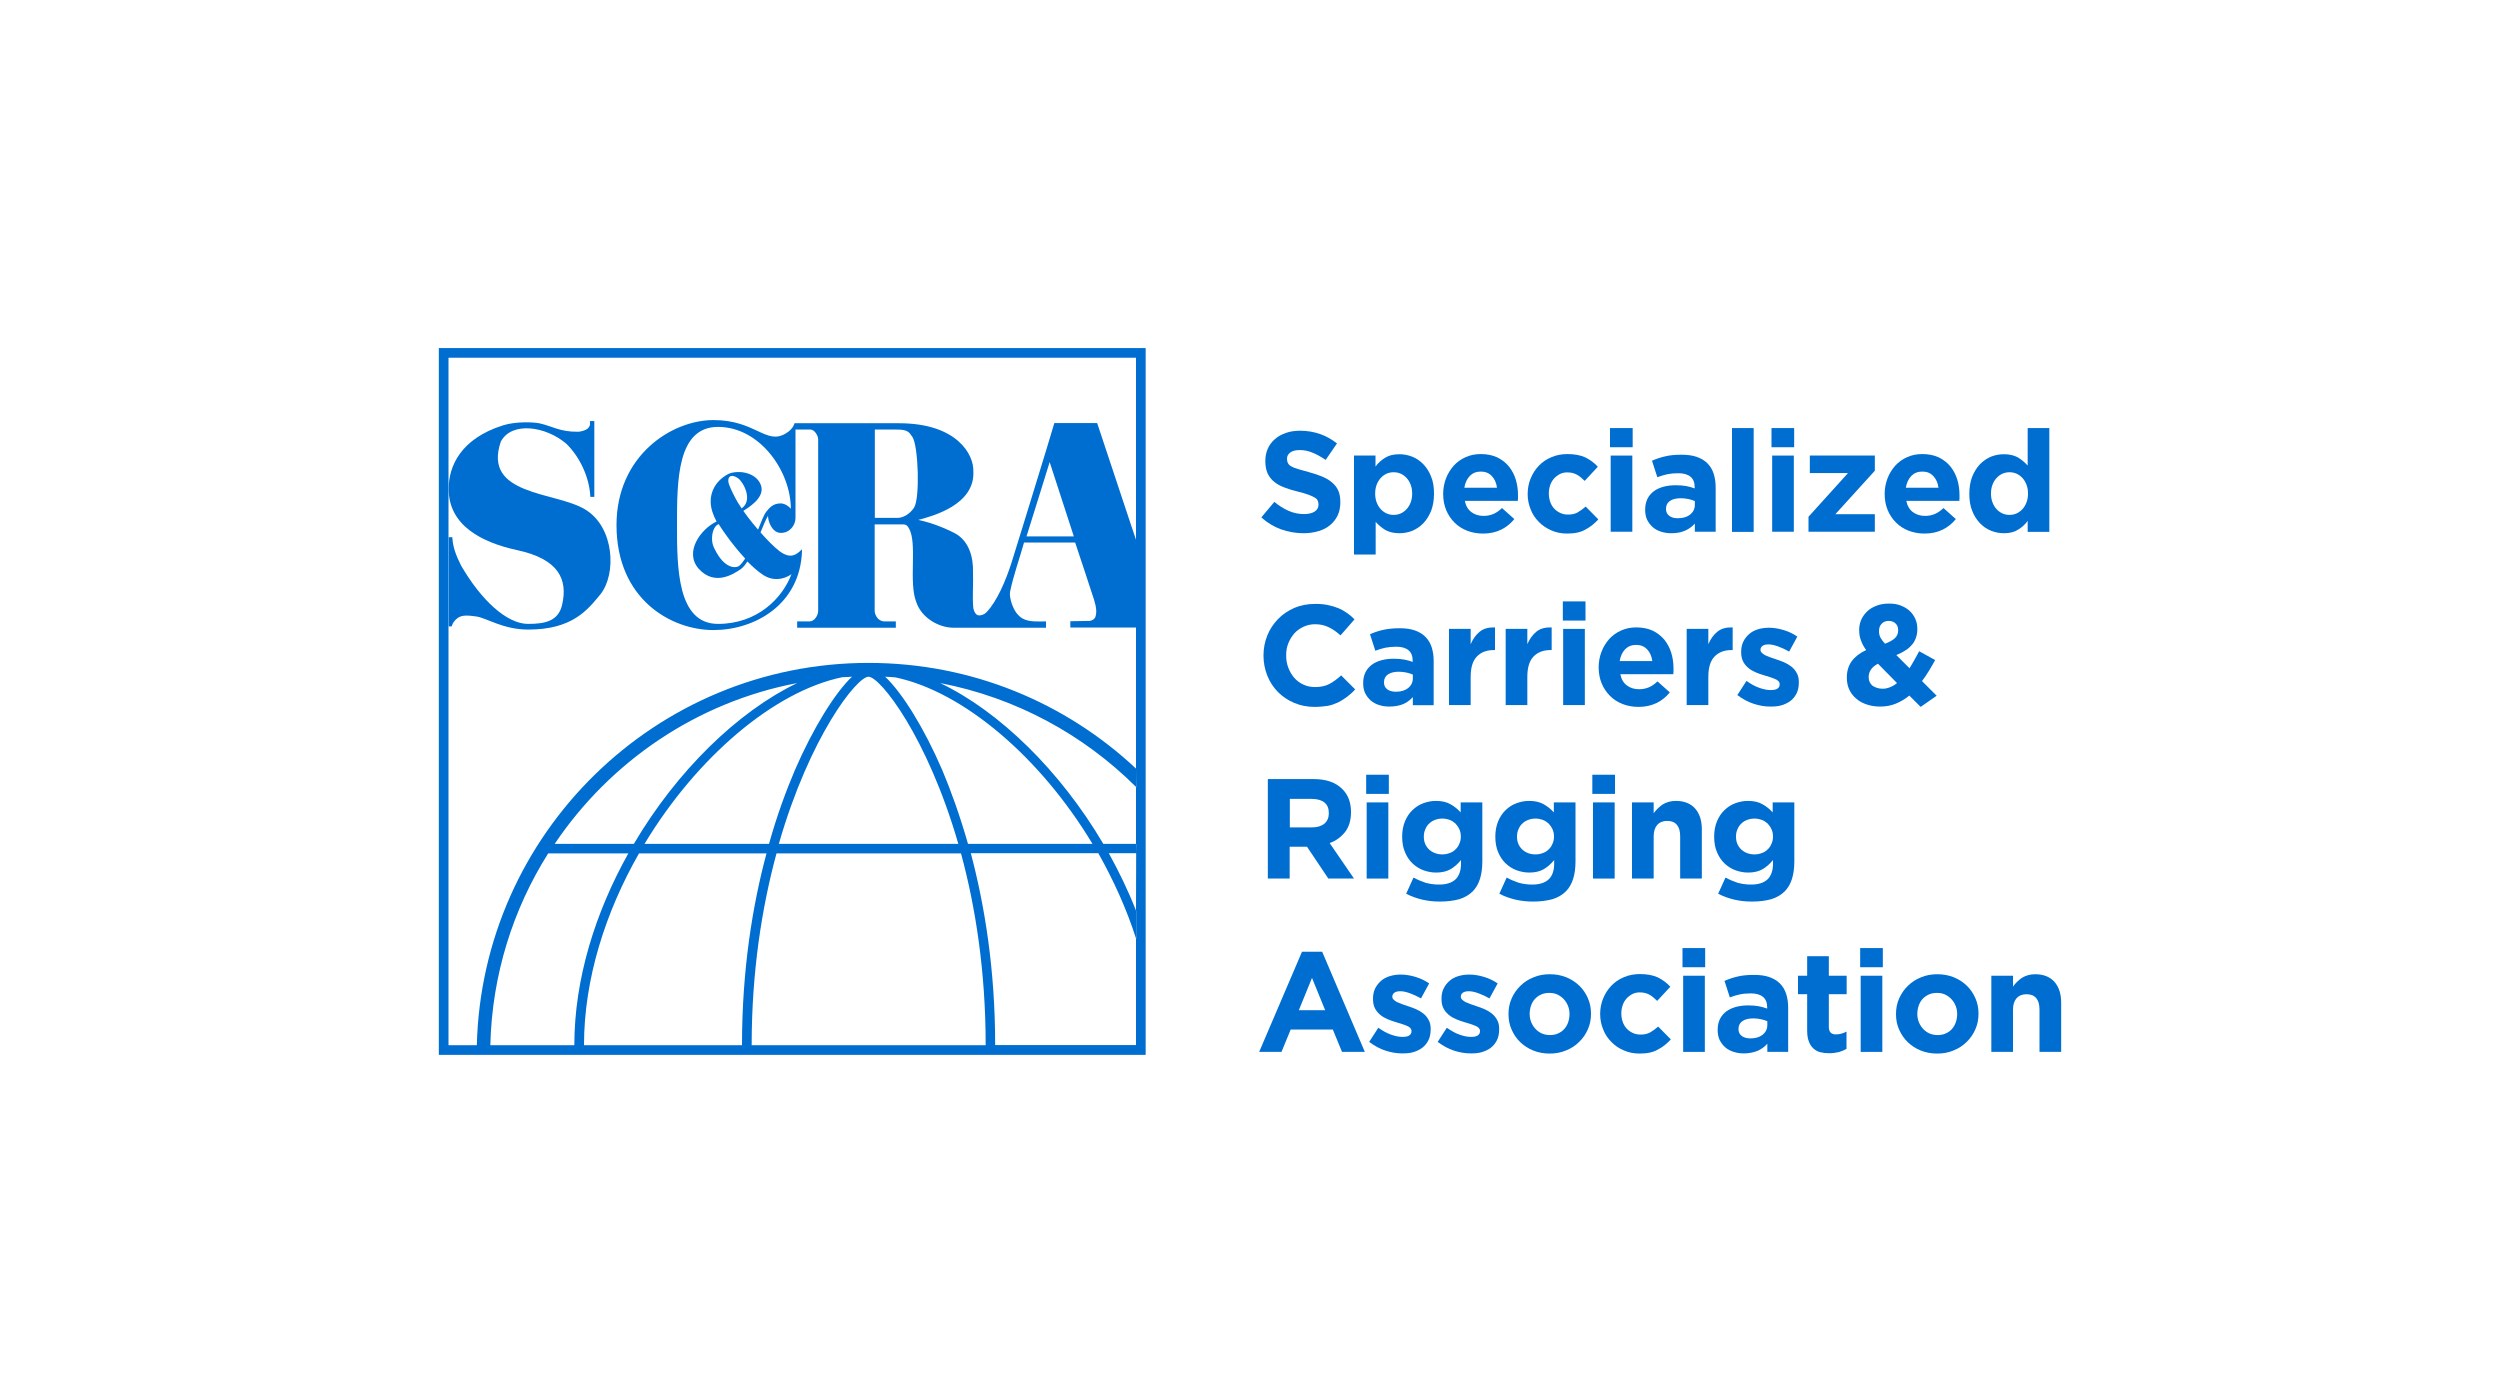 <?xml version="1.0" encoding="UTF-8" standalone="no" ?>
<!DOCTYPE svg PUBLIC "-//W3C//DTD SVG 1.1//EN" "http://www.w3.org/Graphics/SVG/1.1/DTD/svg11.dtd">
<svg xmlns="http://www.w3.org/2000/svg" xmlns:xlink="http://www.w3.org/1999/xlink" version="1.1" width="1080" height="600" viewBox="0 90 1080 600" xml:space="preserve">
<desc>Created with Fabric.js 5.2.4</desc>
<defs>
</defs>
<rect x="0" y="0" width="100%" height="100%" fill="transparent"></rect>
<g transform="matrix(0 0 0 0 0 0)" id="d5d84151-5ea1-4513-aa00-696741402b13"  >
</g>
<g transform="matrix(1 0 0 1 540 300)" id="ed3d29f1-e478-4db6-9476-2587c6c4b01d"  >
<rect style="stroke: none; stroke-width: 1; stroke-dasharray: none; stroke-linecap: butt; stroke-dashoffset: 0; stroke-linejoin: miter; stroke-miterlimit: 4; fill: rgb(255,255,255); fill-rule: nonzero; opacity: 1; visibility: hidden;" vector-effect="non-scaling-stroke"  x="-540" y="-300" rx="0" ry="0" width="1080" height="600" />
</g>
<g transform="matrix(0.72 0 0 0.72 540 393.04)"  >
<g style="" vector-effect="non-scaling-stroke"   >
		<g transform="matrix(1 0 0 1 -432.25 -105.7)"  >
<path style="stroke: none; stroke-width: 1; stroke-dasharray: none; stroke-linecap: butt; stroke-dashoffset: 0; stroke-linejoin: miter; stroke-miterlimit: 4; fill: rgb(0,110,209); fill-rule: nonzero; opacity: 1;" vector-effect="non-scaling-stroke"  transform=" translate(-54.45, -106.35)" d="M 46.8 121.2 C 72.2 126.6 77.4 139 74 153.9 C 71.8 163.8 63.9 165.5 53.5 165.5 C 40.8 165.5 25.3 151.2 13.3 130.4 C 10.4 124.5 8.4 119.7 8.1 113.5 L 5.9 113.5 L 5.9 167 L 7.7 167 C 8.4 164.7 9.4 163.5 11.1 162.1 C 13.2 160.7 15.1 159.9 22.8 161.1 C 29.2 162.2 38.7 168.9 53.7 168.9 C 80.3 168.9 89.4 156.9 96.9 147.8 C 106.7 135.7 105.4 107.5 87.9 96.9 C 70.2 86 26 88.8 37.2 56.1 C 43.8 43.8 64.3 46.9 76.6 57.5 C 84.7 65.5 90.4 77.7 90.9 89.3 L 93.3 89.3 L 93.3 43.8 L 93.1 43.8 L 90.7 43.8 L 90.7 45.6 C 90.7 47 89.6 48.2 88.6 48.8 C 85.5 50.4 83.1 50.2 83.1 50.2 C 72.9 50.3 68 46.9 60.6 45.2 C 57 44.4 46.3 43.9 38.4 46.4 C 13.2 54.4 5.9 70.8 5.9 84.4 C 5.8 106.7 26.2 116.7 46.8 121.2 z" stroke-linecap="round" />
</g>
		<g transform="matrix(1 0 0 1 -224.25 -105.85)"  >
<path style="stroke: none; stroke-width: 1; stroke-dasharray: none; stroke-linecap: butt; stroke-dashoffset: 0; stroke-linejoin: miter; stroke-miterlimit: 4; fill: rgb(0,110,209); fill-rule: nonzero; opacity: 1;" vector-effect="non-scaling-stroke"  transform=" translate(-262.45, -106.2)" d="M 395 45 L 369.3 45 C 363.2 65.6 356.8 85.9 350.7 105.9 C 348.3 113.7 345.9 121.2 343.6 128.8 C 340.2 139.4 334.9 152.1 328.4 158.7 C 327.2 159.9 325.5 160.4 324.2 160.4 C 322.2 160.5 321.1 158 320.7 156.1 C 320 149.3 320.8 141.3 320.5 134.6 C 320.8 125.2 317.9 115.5 309.6 111.1 C 305.6 109 301.2 107.2 297.3 105.8 C 292.9 104.3 289.2 103.4 287.7 103.1 C 295.9 100.9 321.9 94.2 320.7 73.8 C 321 64.1 311.2 45.1 276 45.1 L 213.4 45.1 C 213.4 45.1 212.7 48.6 208.2 51.2 C 196.4 58.4 190.1 43.2 164.8 43.2 C 139.5 43.2 106.6 64.7 106.6 106.2 C 106.6 150.6 139.2 169.2 164.8 169.2 C 189.3 169.2 216.8 154.1 217.9 121.8 L 217.8 120.8 C 214.7 123.9 211.2 126.8 204.6 122 C 201.1 119.4 196.6 114.7 193 110.6 C 194.7 106.4 196.4 102.5 197.5 100.7 C 197.5 103.8 199.8 110.9 205.3 110.9 C 210.7 110.9 214 106.1 214 102 L 214 48.9 L 223 48.9 C 225.3 48.9 227.6 52.4 227.6 54.8 L 227.6 157.6 C 227.6 160.5 225.3 164 222.5 164 L 215 164 L 215 167.8 L 274.2 167.8 L 274.2 164 L 267.2 164 C 263.9 164 261.5 160.5 261.5 157.6 L 261.5 105.8 L 278.4 105.8 C 280.8 105.8 281.4 107 282 108.1 C 287.3 116.7 281.7 140.6 286.5 152.5 C 289.6 161.7 299.7 167.8 308.9 167.8 L 364.3 167.8 L 364.3 164 C 359.7 164 354.2 164.5 350.3 162.3 C 344.2 158.9 342.2 149.2 342.7 146.4 C 344.9 135.8 348.5 126.2 351.1 116.7 L 381.8 116.7 C 383 120.1 391.8 146.9 393.1 150.9 C 394.7 156 394.7 158.7 394 161.1 C 393.5 163 391.1 163.7 390.5 163.7 L 378.9 163.9 L 378.9 167.7 L 418.3 167.7 L 418.3 115 C 417.3 111.9 416.2 108.9 415.2 105.8 C 408.4 85.4 401.6 64.9 395 45 z M 205.1 93.2 C 200.4 93.2 198.3 96 196.6 98 C 194.9 100.2 193.5 104 191.6 108.8 L 191.5 108.9 C 189.1 106.1 187.3 103.9 186.8 103.2 C 186.3 102.6 184.7 100.5 182.7 97.7 C 184.3 96.5 196 90.2 193.3 82.4 C 190.8 75.2 181.5 73.2 175.1 75 C 172.6 75.7 163.1 81 163.1 92.1 C 163.1 96.1 164.6 100.3 166.6 104 L 166.6 104.1 C 157.4 108.4 146.9 122.3 156 132.5 C 165.7 143.1 177.1 135.4 181.2 132.6 C 182.6 131.6 183.8 130.1 185.1 128.1 L 185.2 128.1 C 188.2 131.1 191.1 133.8 194.4 136 C 200.4 140 206.6 138.9 211.1 136 L 211.6 135.6 C 206.2 150 191.2 165.5 167.5 165.5 C 142.9 165.5 142.9 131.3 142.9 106 C 142.9 79.7 142.9 47.3 167.5 47.3 C 192.7 47.3 211.2 74 211.2 96.4 C 209.8 94.7 207.3 93.2 205.1 93.2 z M 175 115.8 C 176.7 118 180 122.2 183.8 126.3 C 182.6 128 181.7 129.4 180.3 130.6 C 178.9 131.9 171.6 133.5 165.2 120 C 162.6 114.9 164.1 107.1 167.9 105.6 C 170.4 109.7 173.5 113.7 175 115.8 z M 179.5 78.1 C 182.6 80.2 188.7 91.1 181.8 96.1 L 181.7 96.2 C 181 95 180.1 93.8 179.3 92.5 C 177.3 89 175.3 85 174.1 81.8 C 172.7 77.9 174.7 74.8 179.5 78.1 z M 285.1 95.8 C 282.5 99.7 278.5 101.9 275.2 101.9 L 261.6 101.9 L 261.6 48.9 L 274.4 48.9 C 281.6 48.8 282.2 50.6 284.2 53.4 C 287.7 58.9 288.8 90.1 285.1 95.8 z M 352.6 113 C 352.7 112.9 366.5 68.4 366.5 68.4 C 366.5 68.4 380.9 112.7 381 113 L 352.6 113 z" stroke-linecap="round" />
</g>
		<g transform="matrix(1 0 0 1 -274.65 0)"  >
<path style="stroke: none; stroke-width: 1; stroke-dasharray: none; stroke-linecap: butt; stroke-dashoffset: 0; stroke-linejoin: miter; stroke-miterlimit: 4; fill: rgb(0,110,209); fill-rule: nonzero; opacity: 1;" vector-effect="non-scaling-stroke"  transform=" translate(-212.05, -212.05)" d="M 0 0 L 0 424.1 L 424.1 424.1 L 424.1 0 L 0 0 z M 30.9 418.3 C 31.9 376.1 44.5 336.7 65.6 303.2 L 113.7 303.2 C 94 338.4 81.3 378.4 81.3 418.3 L 30.9 418.3 z M 311.7 297.5 L 204 297.5 C 222.5 233.1 250.8 197.2 257.8 197.2 C 264.8 197.2 293.1 233.1 311.7 297.5 z M 267.8 197.2 C 269.9 197.3 271.9 197.4 274 197.6 C 314.8 206.2 361 245.6 392.2 297.5 L 317.5 297.5 C 312.5 280 307.1 265.2 302.1 253.3 C 291.2 228 278 206.8 267.8 197.2 z M 213.6 253.3 C 208.5 265.3 203 280 198.1 297.5 L 123.4 297.5 C 154.8 245.4 201.2 206 242 197.5 C 244 197.4 245.9 197.3 247.9 197.2 C 237.7 206.8 224.5 228.1 213.6 253.3 z M 117 297.5 L 69.5 297.5 C 102.7 248.2 154.6 212.5 215 201 C 179.4 218.1 142.8 253.7 117 297.5 z M 87.1 418.3 C 87.1 378.4 100.1 338.2 120.1 303.2 L 196.6 303.2 C 188.3 334.1 181.9 372.7 181.9 418.3 L 87.1 418.3 z M 187.7 418.3 C 187.7 373.9 193.9 335.3 202.6 303.2 L 313.3 303.2 C 322 335.3 328.1 373.9 328.1 418.3 L 187.7 418.3 z M 418.4 303.2 L 418.4 303.2 L 418.3 337.6 C 418.3 337.7 418.4 337.7 418.4 337.8 L 418.4 354.5 C 418.4 354.4 418.3 354.3 418.3 354.2 L 418.3 418.2 L 333.8 418.2 C 333.8 372.6 327.4 334 319.2 303.1 L 395.7 303.1 C 404.8 319.3 412.6 336.4 418.3 354.2 L 418.3 337.5 C 413.7 325.7 408.1 314.2 402 303.1 L 418.4 303.1 L 418.3 297.5 L 398.7 297.5 C 372.9 253.7 336.4 218 300.8 201 C 346.1 209.7 386.8 231.9 418.3 263.3 L 418.3 252.3 C 376.2 212.9 319.9 188.9 257.8 188.9 C 130.1 188.9 25.9 291.3 22.8 418.3 L 5.8 418.3 L 5.8 84.5 L 5.8 5.8 L 418.3 5.8 L 418.3 252.4 L 418.4 263.5 C 418.4 263.5 418.3 263.4 418.3 263.4 L 418.3 297.6 L 418.4 297.6 L 418.4 303.2 z" stroke-linecap="round" />
</g>
		<g transform="matrix(1 0 0 1 30.5 -131.7)"  >
<path style="stroke: none; stroke-width: 1; stroke-dasharray: none; stroke-linecap: butt; stroke-dashoffset: 0; stroke-linejoin: miter; stroke-miterlimit: 4; fill: rgb(0,110,209); fill-rule: nonzero; opacity: 1;" vector-effect="non-scaling-stroke"  transform=" translate(-517.2, -80.35)" d="M 518.8 111.1 C 514.3 111.1 509.8 110.3 505.4 108.8 C 501 107.2 497 104.8 493.5 101.6 L 501.3 92.3 C 504 94.5 506.8 96.3 509.7 97.6 C 512.6 98.9 515.7 99.6 519.1 99.6 C 521.8 99.6 523.9 99.1 525.5 98.1 C 527 97.1 527.8 95.7 527.8 94 L 527.8 93.8 C 527.8 92.9 527.6 92.2 527.3 91.5 C 527 90.8 526.4 90.2 525.5 89.7 C 524.6 89.1 523.4 88.6 521.8 88 C 520.2 87.4 518.2 86.8 515.7 86.2 C 512.7 85.5 509.9 84.6 507.5 83.7 C 505 82.8 503 81.7 501.3 80.3 C 499.6 79 498.3 77.3 497.3 75.3 C 496.4 73.3 495.9 70.8 495.9 67.9 L 495.9 67.7 C 495.9 65 496.4 62.5 497.4 60.3 C 498.4 58.1 499.8 56.2 501.7 54.6 C 503.5 53 505.7 51.8 508.3 50.9 C 510.8 50 513.7 49.6 516.7 49.6 C 521.1 49.6 525.1 50.3 528.8 51.6 C 532.5 52.9 535.8 54.8 538.9 57.2 L 532.1 67.1 C 529.4 65.3 526.8 63.8 524.3 62.8 C 521.7 61.7 519.2 61.2 516.6 61.2 C 514 61.2 512.1 61.7 510.8 62.7 C 509.5 63.7 508.9 64.9 508.9 66.4 L 508.9 66.6 C 508.9 67.6 509.1 68.4 509.5 69.1 C 509.9 69.8 510.5 70.5 511.5 71 C 512.5 71.6 513.8 72.1 515.5 72.6 C 517.2 73.1 519.3 73.7 521.9 74.4 C 524.9 75.2 527.6 76.1 530 77.1 C 532.4 78.1 534.4 79.3 536 80.7 C 537.6 82.1 538.9 83.7 539.7 85.6 C 540.5 87.5 540.9 89.7 540.9 92.3 L 540.9 92.5 C 540.9 95.5 540.4 98.1 539.3 100.4 C 538.2 102.7 536.7 104.6 534.8 106.2 C 532.9 107.8 530.6 109 527.9 109.8 C 525 110.7 522 111.1 518.8 111.1 z" stroke-linecap="round" />
</g>
		<g transform="matrix(1 0 0 1 86.35 -118.25)"  >
<path style="stroke: none; stroke-width: 1; stroke-dasharray: none; stroke-linecap: butt; stroke-dashoffset: 0; stroke-linejoin: miter; stroke-miterlimit: 4; fill: rgb(0,110,209); fill-rule: nonzero; opacity: 1;" vector-effect="non-scaling-stroke"  transform=" translate(-573.05, -93.8)" d="M 549 64.5 L 562 64.5 L 562 71.1 C 563.6 68.9 565.5 67.2 567.8 65.8 C 570 64.4 572.9 63.7 576.3 63.7 C 579 63.7 581.6 64.2 584.1 65.2 C 586.6 66.2 588.8 67.7 590.8 69.8 C 592.7 71.8 594.3 74.3 595.4 77.2 C 596.6 80.1 597.1 83.5 597.1 87.3 L 597.1 87.5 C 597.1 91.3 596.5 94.7 595.4 97.6 C 594.2 100.5 592.7 103 590.8 105 C 588.9 107 586.7 108.5 584.2 109.6 C 581.7 110.6 579.1 111.1 576.4 111.1 C 572.9 111.1 570.1 110.4 567.8 109.1 C 565.6 107.7 563.7 106.1 562.1 104.3 L 562.1 123.9 L 549.1 123.9 L 549.1 64.5 z M 572.9 100.1 C 574.4 100.1 575.9 99.8 577.2 99.2 C 578.5 98.6 579.7 97.7 580.7 96.6 C 581.7 95.5 582.5 94.2 583.1 92.6 C 583.7 91.1 584 89.3 584 87.4 L 584 87.2 C 584 85.3 583.7 83.6 583.1 82 C 582.5 80.4 581.7 79.1 580.7 78 C 579.7 76.9 578.5 76 577.2 75.4 C 575.9 74.8 574.4 74.5 572.9 74.5 C 571.4 74.5 569.9 74.8 568.6 75.4 C 567.3 76 566.1 76.9 565.1 78 C 564.1 79.1 563.3 80.4 562.7 82 C 562.1 83.6 561.8 85.3 561.8 87.2 L 561.8 87.4 C 561.8 89.3 562.1 91 562.7 92.6 C 563.3 94.2 564.1 95.5 565.1 96.6 C 566.1 97.7 567.3 98.6 568.6 99.2 C 569.9 99.8 571.3 100.1 572.9 100.1 z" stroke-linecap="round" />
</g>
		<g transform="matrix(1 0 0 1 138.35 -124.6)"  >
<path style="stroke: none; stroke-width: 1; stroke-dasharray: none; stroke-linecap: butt; stroke-dashoffset: 0; stroke-linejoin: miter; stroke-miterlimit: 4; fill: rgb(0,110,209); fill-rule: nonzero; opacity: 1;" vector-effect="non-scaling-stroke"  transform=" translate(-625.05, -87.45)" d="M 626.5 111.3 C 623.1 111.3 619.9 110.7 617 109.6 C 614.1 108.5 611.5 106.8 609.4 104.7 C 607.3 102.6 605.6 100.1 604.4 97.2 C 603.2 94.3 602.6 91.1 602.6 87.6 L 602.6 87.4 C 602.6 84.2 603.2 81.1 604.3 78.2 C 605.4 75.3 607 72.8 608.9 70.6 C 610.9 68.4 613.3 66.7 616 65.5 C 618.8 64.2 621.8 63.6 625.2 63.6 C 629 63.6 632.3 64.3 635.1 65.6 C 637.9 67 640.2 68.8 642.1 71.1 C 643.9 73.4 645.3 76 646.2 79 C 647.1 82 647.5 85.1 647.5 88.3 C 647.5 88.8 647.5 89.4 647.5 89.9 C 647.5 90.5 647.4 91.1 647.4 91.7 L 615.6 91.7 C 616.2 94.7 617.5 96.9 619.5 98.4 C 621.5 99.9 623.9 100.7 626.8 100.7 C 629 100.7 630.9 100.3 632.6 99.6 C 634.3 98.9 636.1 97.7 637.9 96 L 645.3 102.6 C 643.1 105.3 640.5 107.4 637.5 108.9 C 634.3 110.5 630.7 111.3 626.5 111.3 z M 634.9 83.8 C 634.5 80.9 633.5 78.6 631.8 76.8 C 630.1 75 628 74.1 625.2 74.1 C 622.4 74.1 620.3 75 618.6 76.7 C 616.9 78.5 615.8 80.8 615.3 83.8 L 634.9 83.8 z" stroke-linecap="round" />
</g>
		<g transform="matrix(1 0 0 1 187.8 -124.6)"  >
<path style="stroke: none; stroke-width: 1; stroke-dasharray: none; stroke-linecap: butt; stroke-dashoffset: 0; stroke-linejoin: miter; stroke-miterlimit: 4; fill: rgb(0,110,209); fill-rule: nonzero; opacity: 1;" vector-effect="non-scaling-stroke"  transform=" translate(-674.5, -87.45)" d="M 677 111.3 C 673.6 111.3 670.4 110.7 667.5 109.4 C 664.6 108.1 662.1 106.5 660 104.3 C 657.9 102.2 656.2 99.7 655.1 96.8 C 653.9 93.9 653.3 90.9 653.3 87.6 L 653.3 87.4 C 653.3 84.2 653.9 81.1 655.1 78.2 C 656.3 75.3 657.9 72.8 660 70.6 C 662.1 68.4 664.6 66.7 667.5 65.5 C 670.4 64.2 673.7 63.6 677.2 63.6 C 681.5 63.6 685.1 64.3 687.9 65.6 C 690.7 67 693.2 68.8 695.4 71.2 L 687.5 79.7 C 686 78.2 684.5 76.9 682.9 76 C 681.3 75.1 679.4 74.6 677.1 74.6 C 675.4 74.6 674 74.9 672.6 75.6 C 671.3 76.3 670.1 77.2 669.1 78.3 C 668.1 79.4 667.3 80.8 666.8 82.3 C 666.3 83.8 666 85.4 666 87.1 L 666 87.3 C 666 89.1 666.3 90.7 666.8 92.2 C 667.3 93.7 668.1 95.1 669.1 96.2 C 670.1 97.3 671.3 98.2 672.8 98.9 C 674.2 99.6 675.8 99.9 677.6 99.9 C 679.8 99.9 681.7 99.5 683.3 98.6 C 684.9 97.7 686.5 96.5 688.1 95.1 L 695.7 102.8 C 693.5 105.2 691 107.3 688.1 108.8 C 685.3 110.5 681.6 111.3 677 111.3 z" stroke-linecap="round" />
</g>
		<g transform="matrix(1 0 0 1 222.8 -132.95)"  >
<path style="stroke: none; stroke-width: 1; stroke-dasharray: none; stroke-linecap: butt; stroke-dashoffset: 0; stroke-linejoin: miter; stroke-miterlimit: 4; fill: rgb(0,110,209); fill-rule: nonzero; opacity: 1;" vector-effect="non-scaling-stroke"  transform=" translate(-709.5, -79.1)" d="M 702.7 48 L 716.3 48 L 716.3 59.5 L 702.7 59.5 L 702.7 48 z M 703.1 64.5 L 716.1 64.5 L 716.1 110.2 L 703.1 110.2 L 703.1 64.5 z" stroke-linecap="round" />
</g>
		<g transform="matrix(1 0 0 1 258.25 -124.5)"  >
<path style="stroke: none; stroke-width: 1; stroke-dasharray: none; stroke-linecap: butt; stroke-dashoffset: 0; stroke-linejoin: miter; stroke-miterlimit: 4; fill: rgb(0,110,209); fill-rule: nonzero; opacity: 1;" vector-effect="non-scaling-stroke"  transform=" translate(-744.95, -87.55)" d="M 739.5 111.1 C 737.3 111.1 735.3 110.8 733.4 110.2 C 731.5 109.6 729.8 108.7 728.4 107.5 C 727 106.3 725.9 104.8 725 103.1 C 724.2 101.4 723.8 99.4 723.8 97.1 L 723.8 96.9 C 723.8 94.4 724.3 92.2 725.2 90.4 C 726.1 88.6 727.4 87.1 729 85.9 C 730.6 84.7 732.6 83.8 734.8 83.2 C 737 82.6 739.5 82.3 742.3 82.3 C 744.6 82.3 746.7 82.5 748.4 82.8 C 750.1 83.1 751.8 83.6 753.5 84.2 L 753.5 83.4 C 753.5 80.7 752.7 78.6 751 77.2 C 749.3 75.8 746.9 75.1 743.7 75.1 C 741.2 75.1 739 75.3 737.1 75.7 C 735.2 76.1 733.2 76.7 731.1 77.5 L 727.9 67.6 C 730.4 66.5 733 65.6 735.7 65 C 738.4 64.3 741.7 64 745.6 64 C 749.2 64 752.2 64.4 754.8 65.3 C 757.3 66.2 759.4 67.4 761.1 69.1 C 762.8 70.8 764.1 72.9 764.9 75.4 C 765.7 77.9 766.1 80.6 766.1 83.7 L 766.1 110.2 L 753.6 110.2 L 753.6 105.3 C 752 107.1 750.1 108.5 747.9 109.5 C 745.4 110.6 742.7 111.1 739.5 111.1 z M 743.4 102.1 C 746.5 102.1 748.9 101.4 750.8 99.9 C 752.6 98.4 753.6 96.5 753.6 94.1 L 753.6 91.8 C 752.5 91.3 751.2 90.9 749.8 90.6 C 748.4 90.3 746.9 90.1 745.3 90.1 C 742.5 90.1 740.3 90.6 738.7 91.7 C 737.1 92.8 736.3 94.3 736.3 96.4 L 736.3 96.6 C 736.3 98.4 737 99.7 738.3 100.7 C 739.6 101.7 741.3 102.1 743.4 102.1 z" stroke-linecap="round" />
</g>
		<g transform="matrix(1 0 0 1 295.7 -132.9)"  >
<path style="stroke: none; stroke-width: 1; stroke-dasharray: none; stroke-linecap: butt; stroke-dashoffset: 0; stroke-linejoin: miter; stroke-miterlimit: 4; fill: rgb(0,110,209); fill-rule: nonzero; opacity: 1;" vector-effect="non-scaling-stroke"  transform=" translate(-782.4, -79.15)" d="M 775.9 48 L 788.9 48 L 788.9 110.3 L 775.9 110.3 L 775.9 48 z" stroke-linecap="round" />
</g>
		<g transform="matrix(1 0 0 1 319.7 -132.95)"  >
<path style="stroke: none; stroke-width: 1; stroke-dasharray: none; stroke-linecap: butt; stroke-dashoffset: 0; stroke-linejoin: miter; stroke-miterlimit: 4; fill: rgb(0,110,209); fill-rule: nonzero; opacity: 1;" vector-effect="non-scaling-stroke"  transform=" translate(-806.4, -79.1)" d="M 799.6 48 L 813.2 48 L 813.2 59.5 L 799.6 59.5 L 799.6 48 z M 800 64.5 L 813 64.5 L 813 110.2 L 800 110.2 L 800 64.5 z" stroke-linecap="round" />
</g>
		<g transform="matrix(1 0 0 1 355 -124.7)"  >
<path style="stroke: none; stroke-width: 1; stroke-dasharray: none; stroke-linecap: butt; stroke-dashoffset: 0; stroke-linejoin: miter; stroke-miterlimit: 4; fill: rgb(0,110,209); fill-rule: nonzero; opacity: 1;" vector-effect="non-scaling-stroke"  transform=" translate(-841.7, -87.35)" d="M 821.9 101.1 L 845.5 75 L 822.6 75 L 822.6 64.5 L 861.6 64.5 L 861.6 73.6 L 837.9 99.7 L 861.6 99.7 L 861.6 110.2 L 821.8 110.2 L 821.8 101.1 z" stroke-linecap="round" />
</g>
		<g transform="matrix(1 0 0 1 403.25 -124.6)"  >
<path style="stroke: none; stroke-width: 1; stroke-dasharray: none; stroke-linecap: butt; stroke-dashoffset: 0; stroke-linejoin: miter; stroke-miterlimit: 4; fill: rgb(0,110,209); fill-rule: nonzero; opacity: 1;" vector-effect="non-scaling-stroke"  transform=" translate(-889.95, -87.45)" d="M 891.4 111.3 C 888 111.3 884.8 110.7 881.9 109.6 C 879 108.5 876.4 106.8 874.3 104.7 C 872.2 102.6 870.5 100.1 869.3 97.2 C 868.1 94.3 867.5 91.1 867.5 87.6 L 867.5 87.4 C 867.5 84.2 868.1 81.1 869.2 78.2 C 870.3 75.3 871.9 72.8 873.8 70.6 C 875.8 68.4 878.2 66.7 880.9 65.5 C 883.7 64.2 886.7 63.6 890.1 63.6 C 893.9 63.6 897.2 64.3 900 65.6 C 902.8 67 905.1 68.8 907 71.1 C 908.8 73.4 910.2 76 911.1 79 C 912 82 912.4 85.1 912.4 88.3 C 912.4 88.8 912.4 89.4 912.4 89.9 C 912.4 90.5 912.3 91.1 912.3 91.7 L 880.5 91.7 C 881.1 94.7 882.4 96.9 884.4 98.4 C 886.4 99.9 888.8 100.7 891.7 100.7 C 893.9 100.7 895.8 100.3 897.5 99.6 C 899.2 98.9 901 97.7 902.8 96 L 910.2 102.6 C 908 105.3 905.4 107.4 902.4 108.9 C 899.2 110.5 895.6 111.3 891.4 111.3 z M 899.8 83.8 C 899.4 80.9 898.4 78.6 896.7 76.8 C 895 75 892.9 74.1 890.1 74.1 C 887.3 74.1 885.2 75 883.5 76.7 C 881.8 78.5 880.7 80.8 880.2 83.8 L 899.8 83.8 z" stroke-linecap="round" />
</g>
		<g transform="matrix(1 0 0 1 455.6 -132.5)"  >
<path style="stroke: none; stroke-width: 1; stroke-dasharray: none; stroke-linecap: butt; stroke-dashoffset: 0; stroke-linejoin: miter; stroke-miterlimit: 4; fill: rgb(0,110,209); fill-rule: nonzero; opacity: 1;" vector-effect="non-scaling-stroke"  transform=" translate(-942.3, -79.55)" d="M 939.1 111.1 C 936.4 111.1 933.8 110.6 931.3 109.6 C 928.8 108.6 926.6 107.1 924.6 105 C 922.7 103 921.1 100.5 920 97.6 C 918.8 94.7 918.3 91.3 918.3 87.5 L 918.3 87.3 C 918.3 83.5 918.9 80.1 920 77.2 C 921.2 74.3 922.7 71.8 924.6 69.8 C 926.5 67.8 928.7 66.3 931.2 65.2 C 933.7 64.2 936.3 63.7 939 63.7 C 942.5 63.7 945.3 64.4 947.6 65.7 C 949.8 67.1 951.7 68.7 953.3 70.5 L 953.3 48 L 966.3 48 L 966.3 110.3 L 953.3 110.3 L 953.3 103.7 C 951.7 105.9 949.8 107.6 947.5 109 C 945.3 110.4 942.5 111.1 939.1 111.1 z M 942.4 100.1 C 943.9 100.1 945.4 99.8 946.7 99.2 C 948 98.6 949.2 97.7 950.2 96.6 C 951.2 95.5 952 94.2 952.6 92.6 C 953.2 91 953.5 89.3 953.5 87.4 L 953.5 87.2 C 953.5 85.3 953.2 83.6 952.6 82 C 952 80.4 951.2 79.1 950.2 78 C 949.2 76.9 948 76 946.7 75.4 C 945.4 74.8 943.9 74.5 942.4 74.5 C 940.9 74.5 939.4 74.8 938.1 75.4 C 936.8 76 935.6 76.9 934.6 78 C 933.6 79.1 932.8 80.4 932.2 82 C 931.6 83.5 931.3 85.3 931.3 87.2 L 931.3 87.4 C 931.3 89.3 931.6 91 932.2 92.6 C 932.8 94.2 933.6 95.5 934.6 96.6 C 935.6 97.7 936.8 98.6 938.1 99.2 C 939.4 99.8 940.9 100.1 942.4 100.1 z" stroke-linecap="round" />
</g>
		<g transform="matrix(1 0 0 1 35.6 -27.65)"  >
<path style="stroke: none; stroke-width: 1; stroke-dasharray: none; stroke-linecap: butt; stroke-dashoffset: 0; stroke-linejoin: miter; stroke-miterlimit: 4; fill: rgb(0,110,209); fill-rule: nonzero; opacity: 1;" vector-effect="non-scaling-stroke"  transform=" translate(-522.3, -184.4)" d="M 525.4 215.3 C 521 215.3 517 214.5 513.2 212.9 C 509.4 211.3 506.2 209.1 503.5 206.4 C 500.8 203.6 498.6 200.4 497.1 196.6 C 495.6 192.8 494.8 188.8 494.8 184.6 L 494.8 184.4 C 494.8 180.1 495.6 176.1 497.1 172.4 C 498.6 168.7 500.8 165.4 503.5 162.6 C 506.2 159.8 509.5 157.6 513.3 155.9 C 517.1 154.3 521.3 153.5 525.9 153.5 C 528.7 153.5 531.2 153.7 533.5 154.2 C 535.8 154.7 537.9 155.3 539.8 156.1 C 541.7 156.9 543.4 157.9 545 159 C 546.6 160.1 548.1 161.4 549.4 162.8 L 541 172.4 C 538.7 170.3 536.3 168.6 533.9 167.5 C 531.5 166.3 528.8 165.7 525.8 165.7 C 523.3 165.7 521 166.2 518.8 167.2 C 516.7 168.2 514.8 169.5 513.3 171.2 C 511.8 172.9 510.6 174.9 509.7 177.1 C 508.8 179.3 508.4 181.7 508.4 184.3 L 508.4 184.5 C 508.4 187.1 508.8 189.5 509.7 191.8 C 510.6 194.1 511.7 196.1 513.2 197.8 C 514.7 199.5 516.5 200.9 518.7 201.9 C 520.8 202.9 523.2 203.4 525.7 203.4 C 529.1 203.4 532 202.8 534.4 201.5 C 536.8 200.2 539.1 198.5 541.4 196.4 L 549.8 204.8 C 548.3 206.5 546.7 207.9 545 209.2 C 543.3 210.5 541.5 211.6 539.6 212.6 C 537.6 213.5 535.5 214.3 533.2 214.7 C 531 215 528.3 215.3 525.4 215.3 z" stroke-linecap="round" />
</g>
		<g transform="matrix(1 0 0 1 89.05 -20.45)"  >
<path style="stroke: none; stroke-width: 1; stroke-dasharray: none; stroke-linecap: butt; stroke-dashoffset: 0; stroke-linejoin: miter; stroke-miterlimit: 4; fill: rgb(0,110,209); fill-rule: nonzero; opacity: 1;" vector-effect="non-scaling-stroke"  transform=" translate(-575.75, -191.6)" d="M 570.3 215.1 C 568.1 215.1 566.1 214.8 564.2 214.2 C 562.3 213.6 560.6 212.7 559.2 211.5 C 557.8 210.3 556.7 208.8 555.8 207.1 C 555 205.4 554.6 203.4 554.6 201.1 L 554.6 201 C 554.6 198.5 555.1 196.3 556 194.5 C 556.9 192.7 558.2 191.2 559.8 190 C 561.4 188.8 563.4 187.9 565.6 187.3 C 567.8 186.7 570.3 186.4 573.1 186.4 C 575.4 186.4 577.5 186.6 579.2 186.9 C 580.9 187.2 582.6 187.7 584.3 188.3 L 584.3 187.5 C 584.3 184.8 583.5 182.7 581.8 181.3 C 580.1 179.9 577.7 179.2 574.5 179.2 C 572 179.2 569.8 179.4 567.9 179.8 C 566 180.2 564 180.8 561.9 181.6 L 558.7 171.7 C 561.2 170.6 563.8 169.7 566.5 169.1 C 569.2 168.5 572.5 168.1 576.4 168.1 C 580 168.1 583 168.5 585.6 169.4 C 588.1 170.3 590.2 171.5 591.9 173.2 C 593.6 174.9 594.9 177 595.7 179.5 C 596.5 182 596.9 184.7 596.9 187.8 L 596.9 214.3 L 584.4 214.3 L 584.4 209.4 C 582.8 211.2 580.9 212.6 578.7 213.6 C 576.2 214.6 573.5 215.1 570.3 215.1 z M 574.2 206.2 C 577.3 206.2 579.7 205.5 581.6 204 C 583.4 202.5 584.4 200.6 584.4 198.2 L 584.4 195.9 C 583.3 195.4 582 195 580.6 194.7 C 579.2 194.4 577.7 194.2 576.1 194.2 C 573.3 194.2 571.1 194.7 569.5 195.8 C 567.9 196.9 567.1 198.4 567.1 200.5 L 567.1 200.7 C 567.1 202.5 567.8 203.8 569.1 204.8 C 570.4 205.7 572.1 206.2 574.2 206.2 z" stroke-linecap="round" />
</g>
		<g transform="matrix(1 0 0 1 133.2 -21.15)"  >
<path style="stroke: none; stroke-width: 1; stroke-dasharray: none; stroke-linecap: butt; stroke-dashoffset: 0; stroke-linejoin: miter; stroke-miterlimit: 4; fill: rgb(0,110,209); fill-rule: nonzero; opacity: 1;" vector-effect="non-scaling-stroke"  transform=" translate(-619.9, -190.9)" d="M 606.1 168.5 L 619.1 168.5 L 619.1 177.7 C 620.4 174.6 622.2 172.1 624.5 170.2 C 626.8 168.3 629.8 167.5 633.7 167.6 L 633.7 181.2 L 633 181.2 C 628.7 181.2 625.3 182.5 622.8 185.1 C 620.3 187.7 619.1 191.8 619.1 197.3 L 619.1 214.2 L 606.1 214.2 L 606.1 168.5 z" stroke-linecap="round" />
</g>
		<g transform="matrix(1 0 0 1 167.2 -21.15)"  >
<path style="stroke: none; stroke-width: 1; stroke-dasharray: none; stroke-linecap: butt; stroke-dashoffset: 0; stroke-linejoin: miter; stroke-miterlimit: 4; fill: rgb(0,110,209); fill-rule: nonzero; opacity: 1;" vector-effect="non-scaling-stroke"  transform=" translate(-653.9, -190.9)" d="M 640.1 168.5 L 653.1 168.5 L 653.1 177.7 C 654.4 174.6 656.2 172.1 658.5 170.2 C 660.8 168.3 663.8 167.5 667.7 167.6 L 667.7 181.2 L 667 181.2 C 662.7 181.2 659.3 182.5 656.8 185.1 C 654.3 187.7 653.1 191.8 653.1 197.3 L 653.1 214.2 L 640.1 214.2 L 640.1 168.5 z" stroke-linecap="round" />
</g>
		<g transform="matrix(1 0 0 1 194.45 -28.95)"  >
<path style="stroke: none; stroke-width: 1; stroke-dasharray: none; stroke-linecap: butt; stroke-dashoffset: 0; stroke-linejoin: miter; stroke-miterlimit: 4; fill: rgb(0,110,209); fill-rule: nonzero; opacity: 1;" vector-effect="non-scaling-stroke"  transform=" translate(-681.15, -183.1)" d="M 674.3 152 L 688 152 L 688 163.5 L 674.4 163.5 L 674.4 152 z M 674.6 168.5 L 687.6 168.5 L 687.6 214.2 L 674.6 214.2 L 674.6 168.5 z" stroke-linecap="round" />
</g>
		<g transform="matrix(1 0 0 1 231.65 -20.6)"  >
<path style="stroke: none; stroke-width: 1; stroke-dasharray: none; stroke-linecap: butt; stroke-dashoffset: 0; stroke-linejoin: miter; stroke-miterlimit: 4; fill: rgb(0,110,209); fill-rule: nonzero; opacity: 1;" vector-effect="non-scaling-stroke"  transform=" translate(-718.35, -191.45)" d="M 719.8 215.3 C 716.4 215.3 713.2 214.7 710.3 213.6 C 707.4 212.5 704.8 210.8 702.7 208.7 C 700.6 206.6 698.9 204.1 697.7 201.2 C 696.5 198.3 695.9 195.1 695.9 191.6 L 695.9 191.4 C 695.9 188.2 696.5 185.1 697.6 182.2 C 698.7 179.3 700.3 176.8 702.2 174.6 C 704.2 172.4 706.6 170.7 709.3 169.5 C 712.1 168.2 715.1 167.6 718.5 167.6 C 722.3 167.6 725.6 168.3 728.4 169.6 C 731.2 171 733.5 172.8 735.4 175.1 C 737.2 177.4 738.6 180 739.5 183 C 740.4 186 740.8 189.1 740.8 192.3 C 740.8 192.8 740.8 193.4 740.8 193.9 C 740.8 194.5 740.7 195.1 740.7 195.7 L 708.9 195.7 C 709.5 198.7 710.8 200.9 712.8 202.4 C 714.8 203.9 717.2 204.7 720.1 204.7 C 722.3 204.7 724.2 204.3 725.9 203.6 C 727.6 202.9 729.4 201.7 731.2 200 L 738.6 206.6 C 736.4 209.3 733.8 211.4 730.8 212.9 C 727.5 214.5 723.9 215.3 719.8 215.3 z M 728.1 187.8 C 727.7 184.9 726.7 182.6 725 180.8 C 723.3 179 721.2 178.1 718.4 178.1 C 715.6 178.1 713.5 179 711.8 180.7 C 710.1 182.5 709 184.8 708.5 187.8 L 728.1 187.8 z" stroke-linecap="round" />
</g>
		<g transform="matrix(1 0 0 1 275.8 -21.15)"  >
<path style="stroke: none; stroke-width: 1; stroke-dasharray: none; stroke-linecap: butt; stroke-dashoffset: 0; stroke-linejoin: miter; stroke-miterlimit: 4; fill: rgb(0,110,209); fill-rule: nonzero; opacity: 1;" vector-effect="non-scaling-stroke"  transform=" translate(-762.5, -190.9)" d="M 748.7 168.5 L 761.7 168.5 L 761.7 177.7 C 763 174.6 764.8 172.1 767.1 170.2 C 769.4 168.3 772.4 167.5 776.3 167.6 L 776.3 181.2 L 775.6 181.2 C 771.3 181.2 767.9 182.5 765.4 185.1 C 762.9 187.7 761.7 191.8 761.7 197.3 L 761.7 214.2 L 748.7 214.2 L 748.7 168.5 z" stroke-linecap="round" />
</g>
		<g transform="matrix(1 0 0 1 310.85 -20.6)"  >
<path style="stroke: none; stroke-width: 1; stroke-dasharray: none; stroke-linecap: butt; stroke-dashoffset: 0; stroke-linejoin: miter; stroke-miterlimit: 4; fill: rgb(0,110,209); fill-rule: nonzero; opacity: 1;" vector-effect="non-scaling-stroke"  transform=" translate(-797.55, -191.45)" d="M 798.7 215.1 C 795.5 215.1 792.1 214.5 788.8 213.4 C 785.4 212.3 782.2 210.5 779.1 208.2 L 784.6 199.7 C 787.1 201.5 789.6 202.9 792.1 203.8 C 794.6 204.7 796.9 205.2 799.1 205.2 C 801 205.2 802.4 204.9 803.2 204.3 C 804.1 203.7 804.5 202.9 804.5 201.8 L 804.5 201.6 C 804.5 200.9 804.2 200.3 803.7 199.8 C 803.2 199.3 802.5 198.8 801.6 198.5 C 800.7 198.1 799.7 197.8 798.6 197.4 C 797.5 197.1 796.3 196.7 795 196.3 C 793.4 195.8 791.8 195.3 790.2 194.6 C 788.6 193.9 787.1 193.1 785.8 192 C 784.5 190.9 783.4 189.7 782.6 188.1 C 781.8 186.6 781.4 184.7 781.4 182.5 L 781.4 182.3 C 781.4 180 781.8 177.9 782.7 176.1 C 783.6 174.3 784.8 172.8 786.3 171.5 C 787.8 170.2 789.6 169.3 791.6 168.7 C 793.6 168.1 795.8 167.8 798.1 167.8 C 801 167.8 803.9 168.3 806.9 169.2 C 809.9 170.1 812.6 171.4 815.1 173.1 L 810.2 182.1 C 807.9 180.8 805.7 179.8 803.5 179 C 801.3 178.2 799.4 177.8 797.8 177.8 C 796.2 177.8 795 178.1 794.2 178.7 C 793.4 179.3 793 180.1 793 181 L 793 181.2 C 793 181.8 793.3 182.4 793.8 182.9 C 794.3 183.4 795 183.8 795.8 184.3 C 796.7 184.7 797.6 185.1 798.7 185.5 C 799.8 185.9 801 186.3 802.2 186.7 C 803.8 187.2 805.4 187.8 807.1 188.5 C 808.7 189.2 810.2 190.1 811.5 191.1 C 812.8 192.1 813.9 193.4 814.7 194.9 C 815.6 196.4 816 198.2 816 200.3 L 816 200.5 C 816 203.1 815.6 205.3 814.7 207.1 C 813.8 208.9 812.6 210.5 811 211.7 C 809.4 212.9 807.5 213.8 805.4 214.4 C 803.3 215 801.1 215.1 798.7 215.1 z" stroke-linecap="round" />
</g>
		<g transform="matrix(1 0 0 1 385.05 -27.75)"  >
<path style="stroke: none; stroke-width: 1; stroke-dasharray: none; stroke-linecap: butt; stroke-dashoffset: 0; stroke-linejoin: miter; stroke-miterlimit: 4; fill: rgb(0,110,209); fill-rule: nonzero; opacity: 1;" vector-effect="non-scaling-stroke"  transform=" translate(-871.75, -184.3)" d="M 882.3 208.5 C 879.9 210.5 877.2 212.1 874.3 213.3 C 871.4 214.5 868.3 215.1 864.8 215.1 C 862 215.1 859.3 214.7 856.9 213.9 C 854.5 213.1 852.3 212 850.5 210.4 C 848.7 208.9 847.3 207.1 846.3 205 C 845.3 202.9 844.8 200.5 844.8 197.8 L 844.8 197.6 C 844.8 193.8 845.8 190.5 847.8 187.8 C 849.8 185.1 852.7 182.9 856.4 181.2 C 854.9 179.2 853.9 177.2 853.2 175.2 C 852.5 173.3 852.2 171.3 852.2 169.2 L 852.2 169 C 852.2 167 852.6 165 853.4 163.1 C 854.2 161.2 855.4 159.6 856.9 158.1 C 858.4 156.6 860.3 155.5 862.6 154.6 C 864.8 153.7 867.4 153.3 870.3 153.3 C 872.9 153.3 875.2 153.7 877.2 154.5 C 879.2 155.3 881 156.3 882.5 157.7 C 884 159.1 885.1 160.7 885.9 162.5 C 886.7 164.3 887.1 166.3 887.1 168.4 L 887.1 168.6 C 887.1 170.6 886.8 172.4 886.2 174 C 885.6 175.6 884.8 177.1 883.6 178.3 C 882.5 179.6 881.2 180.7 879.6 181.6 C 878.1 182.6 876.4 183.4 874.5 184.2 L 882.4 192.1 C 883.4 190.6 884.3 188.9 885.3 187.2 C 886.3 185.5 887.2 183.7 888.2 181.9 L 897.8 187.2 C 896.7 189.3 895.4 191.4 894.1 193.6 C 892.8 195.8 891.4 197.8 889.9 199.8 L 898.7 208.6 L 889.1 215.3 L 882.3 208.5 z M 866.3 204.4 C 867.8 204.4 869.2 204.1 870.7 203.5 C 872.2 202.9 873.6 202.1 874.9 201 L 863.5 189.4 C 861.5 190.4 860.1 191.6 859.2 193 C 858.3 194.4 857.9 195.8 857.9 197.3 L 857.9 197.5 C 857.9 199.6 858.7 201.3 860.2 202.6 C 861.9 203.7 863.9 204.4 866.3 204.4 z M 867.7 177.4 C 870.3 176.4 872.3 175.3 873.6 174.1 C 874.9 172.9 875.6 171.3 875.6 169.5 L 875.6 169.3 C 875.6 167.6 875.1 166.2 874 165.2 C 872.9 164.2 871.6 163.7 869.9 163.7 C 868.1 163.7 866.7 164.3 865.7 165.4 C 864.6 166.5 864.1 168 864.1 169.8 L 864.1 170 C 864.1 171.3 864.4 172.5 864.9 173.6 C 865.5 174.7 866.4 176 867.7 177.4 z" stroke-linecap="round" />
</g>
		<g transform="matrix(1 0 0 1 36.55 76.4)"  >
<path style="stroke: none; stroke-width: 1; stroke-dasharray: none; stroke-linecap: butt; stroke-dashoffset: 0; stroke-linejoin: miter; stroke-miterlimit: 4; fill: rgb(0,110,209); fill-rule: nonzero; opacity: 1;" vector-effect="non-scaling-stroke"  transform=" translate(-523.25, -288.45)" d="M 497.5 258.6 L 524.8 258.6 C 532.4 258.6 538.2 260.6 542.2 264.7 C 545.6 268.1 547.3 272.7 547.3 278.3 L 547.3 278.5 C 547.3 283.3 546.1 287.3 543.8 290.3 C 541.4 293.3 538.4 295.6 534.5 297 L 549.1 318.3 L 533.7 318.3 L 520.9 299.2 L 520.7 299.2 L 510.5 299.2 L 510.5 318.3 L 497.4 318.3 L 497.4 258.6 z M 523.9 287.6 C 527.1 287.6 529.6 286.8 531.4 285.3 C 533.1 283.8 534 281.7 534 279.2 L 534 279 C 534 276.2 533.1 274 531.3 272.6 C 529.5 271.2 526.9 270.5 523.7 270.5 L 510.6 270.5 L 510.6 287.6 L 523.9 287.6 z" stroke-linecap="round" />
</g>
		<g transform="matrix(1 0 0 1 76.45 75.1)"  >
<path style="stroke: none; stroke-width: 1; stroke-dasharray: none; stroke-linecap: butt; stroke-dashoffset: 0; stroke-linejoin: miter; stroke-miterlimit: 4; fill: rgb(0,110,209); fill-rule: nonzero; opacity: 1;" vector-effect="non-scaling-stroke"  transform=" translate(-563.15, -287.15)" d="M 556.3 256 L 570 256 L 570 267.5 L 556.4 267.5 L 556.4 256 z M 556.7 272.6 L 569.7 272.6 L 569.7 318.3 L 556.7 318.3 L 556.7 272.6 z" stroke-linecap="round" />
</g>
		<g transform="matrix(1 0 0 1 115.35 89.85)"  >
<path style="stroke: none; stroke-width: 1; stroke-dasharray: none; stroke-linecap: butt; stroke-dashoffset: 0; stroke-linejoin: miter; stroke-miterlimit: 4; fill: rgb(0,110,209); fill-rule: nonzero; opacity: 1;" vector-effect="non-scaling-stroke"  transform=" translate(-602.05, -301.9)" d="M 600.6 332.1 C 596.8 332.1 593.3 331.7 589.9 330.9 C 586.5 330.1 583.3 328.9 580.4 327.4 L 584.8 317.7 C 587.2 319 589.6 320 592 320.8 C 594.4 321.5 597.2 321.9 600.2 321.9 C 604.6 321.9 607.9 320.8 610.1 318.7 C 612.2 316.6 613.3 313.5 613.3 309.4 L 613.3 307.2 C 611.4 309.5 609.3 311.4 607 312.7 C 604.7 314 601.9 314.7 598.4 314.7 C 595.7 314.7 593.2 314.2 590.7 313.3 C 588.3 312.4 586.1 311 584.2 309.2 C 582.3 307.4 580.8 305.1 579.7 302.5 C 578.6 299.9 578 296.8 578 293.4 L 578 293 C 578 289.6 578.6 286.6 579.7 283.9 C 580.8 281.3 582.3 279 584.2 277.2 C 586.1 275.4 588.2 274 590.7 273.1 C 593.1 272.2 595.7 271.7 598.3 271.7 C 601.8 271.7 604.7 272.4 607 273.7 C 609.3 275 611.3 276.6 613.1 278.6 L 613.1 272.6 L 626.1 272.6 L 626.1 308 C 626.1 316.1 624.2 322.1 620.3 326 C 618.1 328.2 615.4 329.7 612.2 330.7 C 608.9 331.6 605 332.1 600.6 332.1 z M 602.1 303.8 C 603.7 303.8 605.2 303.5 606.5 303 C 607.9 302.5 609 301.8 610 300.8 C 611 299.9 611.8 298.7 612.3 297.4 C 612.9 296.1 613.2 294.7 613.2 293.1 L 613.2 293 C 613.2 291.5 612.9 290 612.3 288.7 C 611.7 287.4 610.9 286.3 610 285.3 C 609 284.4 607.8 283.6 606.5 283.1 C 605.1 282.6 603.7 282.3 602.1 282.3 C 600.5 282.3 599 282.6 597.7 283.1 C 596.4 283.6 595.2 284.3 594.2 285.3 C 593.2 286.2 592.4 287.4 591.9 288.7 C 591.3 290 591 291.4 591 293 L 591 293.2 C 591 296.4 592.1 298.9 594.2 300.9 C 596.3 302.8 599 303.8 602.1 303.8 z" stroke-linecap="round" />
</g>
		<g transform="matrix(1 0 0 1 171.25 89.85)"  >
<path style="stroke: none; stroke-width: 1; stroke-dasharray: none; stroke-linecap: butt; stroke-dashoffset: 0; stroke-linejoin: miter; stroke-miterlimit: 4; fill: rgb(0,110,209); fill-rule: nonzero; opacity: 1;" vector-effect="non-scaling-stroke"  transform=" translate(-657.95, -301.9)" d="M 656.5 332.1 C 652.7 332.1 649.2 331.7 645.8 330.9 C 642.4 330.1 639.2 328.9 636.3 327.4 L 640.7 317.7 C 643.1 319 645.5 320 647.9 320.8 C 650.3 321.5 653.1 321.9 656.1 321.9 C 660.5 321.9 663.8 320.8 666 318.7 C 668.1 316.6 669.2 313.5 669.2 309.4 L 669.2 307.2 C 667.3 309.5 665.2 311.4 662.9 312.7 C 660.6 314 657.8 314.7 654.3 314.7 C 651.6 314.7 649.1 314.2 646.6 313.3 C 644.2 312.4 642 311 640.1 309.2 C 638.2 307.4 636.7 305.1 635.6 302.5 C 634.5 299.9 633.9 296.8 633.9 293.4 L 633.9 293 C 633.9 289.6 634.5 286.6 635.6 283.9 C 636.7 281.3 638.2 279 640.1 277.2 C 642 275.4 644.1 274 646.6 273.1 C 649 272.2 651.6 271.7 654.2 271.7 C 657.7 271.7 660.6 272.4 662.9 273.7 C 665.2 275 667.2 276.6 669 278.6 L 669 272.6 L 682 272.6 L 682 308 C 682 316.1 680.1 322.1 676.2 326 C 674 328.2 671.3 329.7 668.1 330.7 C 664.8 331.6 660.9 332.1 656.5 332.1 z M 658 303.8 C 659.6 303.8 661.1 303.5 662.4 303 C 663.8 302.5 664.9 301.8 665.9 300.8 C 666.9 299.9 667.7 298.7 668.2 297.4 C 668.8 296.1 669.1 294.7 669.1 293.1 L 669.1 293 C 669.1 291.5 668.8 290 668.2 288.7 C 667.6 287.4 666.8 286.3 665.9 285.3 C 664.9 284.4 663.7 283.6 662.4 283.1 C 661 282.6 659.6 282.3 658 282.3 C 656.4 282.3 654.9 282.6 653.6 283.1 C 652.3 283.6 651.1 284.3 650.1 285.3 C 649.1 286.2 648.3 287.4 647.8 288.7 C 647.2 290 646.9 291.4 646.9 293 L 646.9 293.2 C 646.9 296.4 648 298.9 650.1 300.9 C 652.2 302.8 654.8 303.8 658 303.8 z" stroke-linecap="round" />
</g>
		<g transform="matrix(1 0 0 1 212.2 75.1)"  >
<path style="stroke: none; stroke-width: 1; stroke-dasharray: none; stroke-linecap: butt; stroke-dashoffset: 0; stroke-linejoin: miter; stroke-miterlimit: 4; fill: rgb(0,110,209); fill-rule: nonzero; opacity: 1;" vector-effect="non-scaling-stroke"  transform=" translate(-698.9, -287.15)" d="M 692.1 256 L 705.7 256 L 705.7 267.5 L 692.1 267.5 L 692.1 256 z M 692.5 272.6 L 705.5 272.6 L 705.5 318.3 L 692.5 318.3 L 692.5 272.6 z" stroke-linecap="round" />
</g>
		<g transform="matrix(1 0 0 1 250.15 82.95)"  >
<path style="stroke: none; stroke-width: 1; stroke-dasharray: none; stroke-linecap: butt; stroke-dashoffset: 0; stroke-linejoin: miter; stroke-miterlimit: 4; fill: rgb(0,110,209); fill-rule: nonzero; opacity: 1;" vector-effect="non-scaling-stroke"  transform=" translate(-736.85, -295)" d="M 715.9 272.6 L 728.9 272.6 L 728.9 279.1 C 729.6 278.1 730.4 277.2 731.3 276.3 C 732.2 275.4 733.2 274.6 734.2 273.9 C 735.3 273.2 736.5 272.7 737.8 272.3 C 739.1 271.9 740.6 271.7 742.2 271.7 C 747.1 271.7 751 273.2 753.7 276.2 C 756.4 279.2 757.8 283.4 757.8 288.7 L 757.8 318.3 L 744.8 318.3 L 744.8 292.9 C 744.8 289.8 744.1 287.5 742.8 286 C 741.4 284.4 739.5 283.7 737 283.7 C 734.5 283.7 732.5 284.5 731.1 286 C 729.7 287.6 728.9 289.9 728.9 292.9 L 728.9 318.3 L 715.9 318.3 L 715.9 272.6 z" stroke-linecap="round" />
</g>
		<g transform="matrix(1 0 0 1 302.55 89.85)"  >
<path style="stroke: none; stroke-width: 1; stroke-dasharray: none; stroke-linecap: butt; stroke-dashoffset: 0; stroke-linejoin: miter; stroke-miterlimit: 4; fill: rgb(0,110,209); fill-rule: nonzero; opacity: 1;" vector-effect="non-scaling-stroke"  transform=" translate(-789.25, -301.9)" d="M 787.8 332.1 C 784 332.1 780.5 331.7 777.1 330.9 C 773.7 330.1 770.5 328.9 767.6 327.4 L 772 317.7 C 774.4 319 776.8 320 779.2 320.8 C 781.6 321.5 784.4 321.9 787.4 321.9 C 791.8 321.9 795.1 320.8 797.3 318.7 C 799.4 316.6 800.5 313.5 800.5 309.4 L 800.5 307.2 C 798.6 309.5 796.5 311.4 794.2 312.7 C 791.9 314 789.1 314.7 785.6 314.7 C 782.9 314.7 780.4 314.2 777.9 313.3 C 775.5 312.4 773.3 311 771.4 309.2 C 769.5 307.4 768 305.1 766.9 302.5 C 765.8 299.9 765.2 296.8 765.2 293.4 L 765.2 293 C 765.2 289.6 765.8 286.6 766.9 283.9 C 768 281.3 769.5 279 771.4 277.2 C 773.3 275.4 775.4 274 777.9 273.1 C 780.3 272.2 782.9 271.7 785.5 271.7 C 789 271.7 791.9 272.4 794.2 273.7 C 796.5 275 798.5 276.6 800.3 278.6 L 800.3 272.6 L 813.3 272.6 L 813.3 308 C 813.3 316.1 811.4 322.1 807.5 326 C 805.3 328.2 802.6 329.7 799.4 330.7 C 796.1 331.6 792.3 332.1 787.8 332.1 z M 789.4 303.8 C 791 303.8 792.5 303.5 793.8 303 C 795.2 302.5 796.3 301.8 797.3 300.8 C 798.3 299.9 799.1 298.7 799.6 297.4 C 800.2 296.1 800.5 294.7 800.5 293.1 L 800.5 293 C 800.5 291.5 800.2 290 799.6 288.7 C 799 287.4 798.2 286.3 797.3 285.3 C 796.3 284.4 795.1 283.6 793.8 283.1 C 792.4 282.6 791 282.3 789.4 282.3 C 787.8 282.3 786.3 282.6 785 283.1 C 783.7 283.6 782.5 284.3 781.5 285.3 C 780.5 286.2 779.7 287.4 779.2 288.7 C 778.6 290 778.3 291.4 778.3 293 L 778.3 293.2 C 778.3 296.4 779.4 298.9 781.5 300.9 C 783.6 302.8 786.2 303.8 789.4 303.8 z" stroke-linecap="round" />
</g>
		<g transform="matrix(1 0 0 1 37.2 180.2)"  >
<path style="stroke: none; stroke-width: 1; stroke-dasharray: none; stroke-linecap: butt; stroke-dashoffset: 0; stroke-linejoin: miter; stroke-miterlimit: 4; fill: rgb(0,110,209); fill-rule: nonzero; opacity: 1;" vector-effect="non-scaling-stroke"  transform=" translate(-523.9, -392.25)" d="M 517.9 362.2 L 530 362.2 L 555.6 422.3 L 541.9 422.3 L 536.4 408.9 L 511.1 408.9 L 505.6 422.3 L 492.2 422.3 L 517.9 362.2 z M 531.8 397.3 L 523.9 377.9 L 516 397.3 L 531.8 397.3 z" stroke-linecap="round" />
</g>
		<g transform="matrix(1 0 0 1 89.95 187.5)"  >
<path style="stroke: none; stroke-width: 1; stroke-dasharray: none; stroke-linecap: butt; stroke-dashoffset: 0; stroke-linejoin: miter; stroke-miterlimit: 4; fill: rgb(0,110,209); fill-rule: nonzero; opacity: 1;" vector-effect="non-scaling-stroke"  transform=" translate(-576.65, -399.55)" d="M 577.8 423.2 C 574.6 423.2 571.2 422.6 567.9 421.5 C 564.5 420.4 561.3 418.6 558.2 416.3 L 563.7 407.8 C 566.2 409.6 568.7 411 571.2 411.9 C 573.7 412.8 576 413.3 578.2 413.3 C 580.1 413.3 581.5 413 582.3 412.4 C 583.2 411.8 583.6 410.9 583.6 409.9 L 583.6 409.7 C 583.6 409 583.3 408.4 582.8 407.9 C 582.3 407.4 581.6 406.9 580.7 406.6 C 579.8 406.2 578.8 405.9 577.7 405.5 C 576.6 405.2 575.4 404.8 574.1 404.4 C 572.5 403.9 570.9 403.4 569.3 402.7 C 567.7 402 566.2 401.2 564.9 400.1 C 563.6 399 562.5 397.8 561.7 396.2 C 560.9 394.7 560.5 392.8 560.5 390.6 L 560.5 390.4 C 560.5 388.1 560.9 386 561.8 384.2 C 562.7 382.4 563.9 380.9 565.4 379.6 C 566.9 378.3 568.7 377.4 570.7 376.8 C 572.7 376.2 574.9 375.9 577.2 375.9 C 580.1 375.9 583 376.4 586 377.3 C 589 378.2 591.7 379.5 594.2 381.2 L 589.3 390.2 C 587 388.9 584.8 387.9 582.6 387.1 C 580.4 386.3 578.5 385.9 576.9 385.9 C 575.3 385.9 574.1 386.2 573.3 386.8 C 572.5 387.4 572.1 388.2 572.1 389.1 L 572.1 389.3 C 572.1 389.9 572.4 390.5 572.9 391 C 573.4 391.5 574.1 391.9 574.9 392.4 C 575.8 392.8 576.7 393.2 577.8 393.6 C 578.9 394 580.1 394.4 581.3 394.8 C 582.9 395.3 584.5 395.9 586.2 396.6 C 587.8 397.3 589.3 398.2 590.6 399.2 C 591.9 400.2 593 401.5 593.8 403 C 594.7 404.5 595.1 406.3 595.1 408.4 L 595.1 408.6 C 595.1 411.2 594.7 413.4 593.8 415.2 C 592.9 417 591.7 418.6 590.1 419.8 C 588.5 421 586.6 421.9 584.5 422.5 C 582.4 423.1 580.3 423.2 577.8 423.2 z" stroke-linecap="round" />
</g>
		<g transform="matrix(1 0 0 1 131.05 187.5)"  >
<path style="stroke: none; stroke-width: 1; stroke-dasharray: none; stroke-linecap: butt; stroke-dashoffset: 0; stroke-linejoin: miter; stroke-miterlimit: 4; fill: rgb(0,110,209); fill-rule: nonzero; opacity: 1;" vector-effect="non-scaling-stroke"  transform=" translate(-617.75, -399.55)" d="M 618.9 423.2 C 615.7 423.2 612.3 422.6 609 421.5 C 605.6 420.4 602.4 418.6 599.3 416.3 L 604.8 407.8 C 607.3 409.6 609.8 411 612.3 411.9 C 614.8 412.8 617.1 413.3 619.3 413.3 C 621.2 413.3 622.6 413 623.4 412.4 C 624.3 411.8 624.7 410.9 624.7 409.9 L 624.7 409.7 C 624.7 409 624.4 408.4 623.9 407.9 C 623.4 407.4 622.7 406.9 621.8 406.6 C 620.9 406.2 619.9 405.9 618.8 405.5 C 617.7 405.2 616.5 404.8 615.2 404.4 C 613.6 403.9 612 403.4 610.4 402.7 C 608.8 402 607.3 401.2 606 400.1 C 604.7 399 603.6 397.8 602.8 396.2 C 602 394.7 601.6 392.8 601.6 390.6 L 601.6 390.4 C 601.6 388.1 602 386 602.9 384.2 C 603.8 382.4 605 380.9 606.5 379.6 C 608 378.3 609.8 377.4 611.8 376.8 C 613.8 376.2 616 375.9 618.3 375.9 C 621.2 375.9 624.1 376.4 627.1 377.3 C 630.1 378.2 632.8 379.5 635.3 381.2 L 630.4 390.2 C 628.1 388.9 625.9 387.9 623.7 387.1 C 621.5 386.3 619.6 385.9 618 385.9 C 616.4 385.9 615.2 386.2 614.4 386.8 C 613.6 387.4 613.2 388.2 613.2 389.1 L 613.2 389.3 C 613.2 389.9 613.5 390.5 614 391 C 614.5 391.5 615.2 391.9 616 392.4 C 616.9 392.8 617.8 393.2 618.9 393.6 C 620 394 621.2 394.4 622.4 394.8 C 624 395.3 625.6 395.9 627.3 396.6 C 628.9 397.3 630.4 398.2 631.7 399.2 C 633 400.2 634.1 401.5 634.9 403 C 635.8 404.5 636.2 406.3 636.2 408.4 L 636.2 408.6 C 636.2 411.2 635.8 413.4 634.9 415.2 C 634 417 632.8 418.6 631.2 419.8 C 629.6 421 627.7 421.9 625.6 422.5 C 623.5 423.1 621.4 423.2 618.9 423.2 z" stroke-linecap="round" />
</g>
		<g transform="matrix(1 0 0 1 179.85 187.45)"  >
<path style="stroke: none; stroke-width: 1; stroke-dasharray: none; stroke-linecap: butt; stroke-dashoffset: 0; stroke-linejoin: miter; stroke-miterlimit: 4; fill: rgb(0,110,209); fill-rule: nonzero; opacity: 1;" vector-effect="non-scaling-stroke"  transform=" translate(-666.55, -399.5)" d="M 666.5 423.3 C 663 423.3 659.7 422.7 656.7 421.5 C 653.7 420.3 651.1 418.6 648.9 416.5 C 646.7 414.4 645 411.9 643.7 409 C 642.4 406.1 641.8 403 641.8 399.7 L 641.8 399.5 C 641.8 396.2 642.4 393.1 643.7 390.2 C 645 387.3 646.7 384.8 648.9 382.7 C 651.1 380.5 653.7 378.8 656.7 377.6 C 659.7 376.3 663 375.7 666.6 375.7 C 670.1 375.7 673.4 376.3 676.4 377.5 C 679.4 378.7 682 380.4 684.2 382.5 C 686.4 384.6 688.1 387.1 689.4 390 C 690.7 392.9 691.3 396 691.3 399.3 L 691.3 399.5 C 691.3 402.8 690.7 405.9 689.4 408.8 C 688.1 411.7 686.4 414.2 684.2 416.3 C 682 418.5 679.4 420.2 676.4 421.4 C 673.3 422.7 670 423.3 666.5 423.3 z M 666.6 412.2 C 668.5 412.2 670.1 411.9 671.6 411.2 C 673.1 410.5 674.3 409.7 675.3 408.5 C 676.3 407.4 677.1 406 677.6 404.5 C 678.1 403 678.4 401.4 678.4 399.7 L 678.4 399.5 C 678.4 397.8 678.1 396.2 677.5 394.7 C 676.9 393.2 676.1 391.9 675 390.7 C 673.9 389.5 672.6 388.6 671.2 387.9 C 669.7 387.2 668.1 386.9 666.3 386.9 C 664.4 386.9 662.8 387.2 661.3 387.9 C 659.8 388.6 658.6 389.5 657.6 390.6 C 656.6 391.7 655.8 393.1 655.3 394.6 C 654.8 396.1 654.5 397.7 654.5 399.4 L 654.5 399.6 C 654.5 401.3 654.8 402.9 655.4 404.4 C 656 405.9 656.8 407.2 657.9 408.4 C 659 409.6 660.2 410.5 661.7 411.2 C 663.2 411.8 664.8 412.2 666.6 412.2 z" stroke-linecap="round" />
</g>
		<g transform="matrix(1 0 0 1 231.3 187.4)"  >
<path style="stroke: none; stroke-width: 1; stroke-dasharray: none; stroke-linecap: butt; stroke-dashoffset: 0; stroke-linejoin: miter; stroke-miterlimit: 4; fill: rgb(0,110,209); fill-rule: nonzero; opacity: 1;" vector-effect="non-scaling-stroke"  transform=" translate(-718, -399.45)" d="M 720.5 423.3 C 717.1 423.3 713.9 422.7 711 421.4 C 708.1 420.2 705.6 418.5 703.5 416.3 C 701.4 414.2 699.7 411.7 698.6 408.8 C 697.4 405.9 696.8 402.9 696.8 399.6 L 696.8 399.4 C 696.8 396.2 697.4 393.1 698.6 390.2 C 699.8 387.3 701.4 384.8 703.5 382.6 C 705.6 380.4 708.1 378.7 711 377.5 C 713.9 376.2 717.2 375.6 720.7 375.6 C 725 375.6 728.6 376.3 731.4 377.6 C 734.2 379 736.7 380.8 738.9 383.2 L 731 391.7 C 729.5 390.2 728 388.9 726.4 388 C 724.8 387.1 722.9 386.6 720.6 386.6 C 718.9 386.6 717.5 386.9 716.1 387.6 C 714.8 388.3 713.6 389.2 712.6 390.3 C 711.6 391.4 710.8 392.8 710.3 394.3 C 709.8 395.8 709.5 397.4 709.5 399.1 L 709.5 399.3 C 709.5 401.1 709.8 402.7 710.3 404.2 C 710.8 405.7 711.6 407.1 712.6 408.2 C 713.6 409.3 714.8 410.2 716.3 410.9 C 717.7 411.6 719.3 411.9 721.1 411.9 C 723.3 411.9 725.2 411.5 726.8 410.6 C 728.4 409.7 730 408.5 731.6 407.1 L 739.2 414.8 C 737 417.2 734.5 419.3 731.6 420.8 C 728.8 422.5 725.1 423.3 720.5 423.3 z" stroke-linecap="round" />
</g>
		<g transform="matrix(1 0 0 1 266.3 179.1)"  >
<path style="stroke: none; stroke-width: 1; stroke-dasharray: none; stroke-linecap: butt; stroke-dashoffset: 0; stroke-linejoin: miter; stroke-miterlimit: 4; fill: rgb(0,110,209); fill-rule: nonzero; opacity: 1;" vector-effect="non-scaling-stroke"  transform=" translate(-753, -391.15)" d="M 746.2 360 L 759.8 360 L 759.8 371.5 L 746.2 371.5 L 746.2 360 z M 746.6 376.6 L 759.6 376.6 L 759.6 422.3 L 746.6 422.3 L 746.6 376.6 z" stroke-linecap="round" />
</g>
		<g transform="matrix(1 0 0 1 301.75 187.6)"  >
<path style="stroke: none; stroke-width: 1; stroke-dasharray: none; stroke-linecap: butt; stroke-dashoffset: 0; stroke-linejoin: miter; stroke-miterlimit: 4; fill: rgb(0,110,209); fill-rule: nonzero; opacity: 1;" vector-effect="non-scaling-stroke"  transform=" translate(-788.45, -399.65)" d="M 783 423.2 C 780.8 423.2 778.8 422.9 776.9 422.3 C 775 421.7 773.3 420.8 771.9 419.6 C 770.5 418.4 769.4 416.9 768.5 415.2 C 767.7 413.5 767.3 411.5 767.3 409.2 L 767.3 409 C 767.3 406.5 767.8 404.3 768.7 402.5 C 769.6 400.7 770.9 399.2 772.5 398 C 774.1 396.8 776.1 395.9 778.3 395.3 C 780.5 394.7 783 394.4 785.8 394.4 C 788.1 394.4 790.2 394.6 791.9 394.9 C 793.6 395.2 795.3 395.7 797 396.3 L 797 395.5 C 797 392.8 796.2 390.7 794.5 389.3 C 792.8 387.9 790.4 387.2 787.2 387.2 C 784.7 387.2 782.5 387.4 780.6 387.8 C 778.7 388.2 776.7 388.8 774.6 389.6 L 771.4 379.7 C 773.9 378.6 776.5 377.7 779.2 377.1 C 781.9 376.4 785.2 376.1 789.1 376.1 C 792.7 376.1 795.7 376.5 798.3 377.4 C 800.8 378.3 802.9 379.5 804.6 381.2 C 806.3 382.9 807.6 385 808.4 387.5 C 809.2 390 809.6 392.7 809.6 395.8 L 809.6 422.3 L 797.1 422.3 L 797.1 417.4 C 795.5 419.2 793.6 420.6 791.4 421.6 C 788.9 422.6 786.2 423.2 783 423.2 z M 786.9 414.2 C 790 414.2 792.4 413.5 794.3 412 C 796.1 410.5 797.1 408.6 797.1 406.2 L 797.1 403.9 C 796 403.4 794.7 403 793.3 402.7 C 791.9 402.4 790.4 402.2 788.8 402.2 C 786 402.2 783.8 402.7 782.2 403.8 C 780.6 404.9 779.8 406.4 779.8 408.5 L 779.8 408.7 C 779.8 410.5 780.5 411.8 781.8 412.8 C 783.1 413.7 784.8 414.2 786.9 414.2 z" stroke-linecap="round" />
</g>
		<g transform="matrix(1 0 0 1 343.4 181.95)"  >
<path style="stroke: none; stroke-width: 1; stroke-dasharray: none; stroke-linecap: butt; stroke-dashoffset: 0; stroke-linejoin: miter; stroke-miterlimit: 4; fill: rgb(0,110,209); fill-rule: nonzero; opacity: 1;" vector-effect="non-scaling-stroke"  transform=" translate(-830.1, -394)" d="M 834.3 423.1 C 832.3 423.1 830.5 422.9 828.9 422.5 C 827.3 422.1 825.9 421.3 824.7 420.2 C 823.5 419.1 822.6 417.7 822 416 C 821.3 414.3 821 412.1 821 409.4 L 821 387.7 L 815.5 387.7 L 815.5 376.6 L 821 376.6 L 821 364.9 L 834 364.9 L 834 376.6 L 844.7 376.6 L 844.7 387.7 L 834 387.7 L 834 407.3 C 834 410.3 835.4 411.8 838.2 411.8 C 840.5 411.8 842.6 411.2 844.6 410.1 L 844.6 420.5 C 843.2 421.3 841.7 421.9 840.1 422.4 C 838.3 422.8 836.4 423.1 834.3 423.1 z" stroke-linecap="round" />
</g>
		<g transform="matrix(1 0 0 1 372.9 179.1)"  >
<path style="stroke: none; stroke-width: 1; stroke-dasharray: none; stroke-linecap: butt; stroke-dashoffset: 0; stroke-linejoin: miter; stroke-miterlimit: 4; fill: rgb(0,110,209); fill-rule: nonzero; opacity: 1;" vector-effect="non-scaling-stroke"  transform=" translate(-859.6, -391.15)" d="M 852.8 360 L 866.4 360 L 866.4 371.5 L 852.8 371.5 L 852.8 360 z M 853.1 376.6 L 866.1 376.6 L 866.1 422.3 L 853.1 422.3 L 853.1 376.6 z" stroke-linecap="round" />
</g>
		<g transform="matrix(1 0 0 1 412.35 187.45)"  >
<path style="stroke: none; stroke-width: 1; stroke-dasharray: none; stroke-linecap: butt; stroke-dashoffset: 0; stroke-linejoin: miter; stroke-miterlimit: 4; fill: rgb(0,110,209); fill-rule: nonzero; opacity: 1;" vector-effect="non-scaling-stroke"  transform=" translate(-899.05, -399.5)" d="M 899 423.3 C 895.5 423.3 892.2 422.7 889.2 421.5 C 886.2 420.3 883.6 418.6 881.4 416.5 C 879.2 414.4 877.5 411.9 876.2 409 C 874.9 406.1 874.3 403 874.3 399.7 L 874.3 399.5 C 874.3 396.2 874.9 393.1 876.2 390.2 C 877.5 387.3 879.2 384.8 881.4 382.7 C 883.6 380.5 886.2 378.8 889.2 377.6 C 892.2 376.3 895.5 375.7 899.1 375.7 C 902.6 375.7 905.9 376.3 908.9 377.5 C 911.9 378.7 914.5 380.4 916.7 382.5 C 918.9 384.6 920.6 387.1 921.9 390 C 923.2 392.9 923.8 396 923.8 399.3 L 923.8 399.5 C 923.8 402.8 923.2 405.9 921.9 408.8 C 920.6 411.7 918.9 414.2 916.7 416.3 C 914.5 418.5 911.9 420.2 908.9 421.4 C 905.9 422.7 902.6 423.3 899 423.3 z M 899.2 412.2 C 901.1 412.2 902.7 411.9 904.2 411.2 C 905.7 410.5 906.9 409.7 907.9 408.5 C 908.9 407.4 909.7 406 910.2 404.5 C 910.7 403 911 401.4 911 399.7 L 911 399.5 C 911 397.8 910.7 396.2 910.1 394.7 C 909.5 393.2 908.7 391.9 907.6 390.7 C 906.5 389.5 905.2 388.6 903.8 387.9 C 902.3 387.2 900.7 386.9 898.9 386.9 C 897 386.9 895.4 387.2 893.9 387.9 C 892.4 388.6 891.2 389.5 890.2 390.6 C 889.2 391.7 888.4 393.1 887.9 394.6 C 887.4 396.1 887.1 397.7 887.1 399.4 L 887.1 399.6 C 887.1 401.3 887.4 402.9 888 404.4 C 888.6 405.9 889.4 407.2 890.5 408.4 C 891.6 409.6 892.8 410.5 894.3 411.2 C 895.7 411.8 897.4 412.2 899.2 412.2 z" stroke-linecap="round" />
</g>
		<g transform="matrix(1 0 0 1 465.75 186.95)"  >
<path style="stroke: none; stroke-width: 1; stroke-dasharray: none; stroke-linecap: butt; stroke-dashoffset: 0; stroke-linejoin: miter; stroke-miterlimit: 4; fill: rgb(0,110,209); fill-rule: nonzero; opacity: 1;" vector-effect="non-scaling-stroke"  transform=" translate(-952.45, -399)" d="M 931.5 376.6 L 944.5 376.6 L 944.5 383.1 C 945.2 382.1 946 381.2 946.9 380.3 C 947.8 379.4 948.8 378.6 949.8 377.9 C 950.9 377.2 952.1 376.7 953.4 376.3 C 954.7 375.9 956.2 375.7 957.8 375.7 C 962.7 375.7 966.6 377.2 969.3 380.2 C 972 383.2 973.4 387.4 973.4 392.7 L 973.4 422.3 L 960.4 422.3 L 960.4 396.9 C 960.4 393.8 959.7 391.5 958.4 390 C 957 388.4 955.1 387.7 952.6 387.7 C 950.1 387.7 948.1 388.5 946.7 390 C 945.3 391.6 944.5 393.9 944.5 396.9 L 944.5 422.3 L 931.5 422.3 L 931.5 376.6 z" stroke-linecap="round" />
</g>
</g>
</g>
</svg>